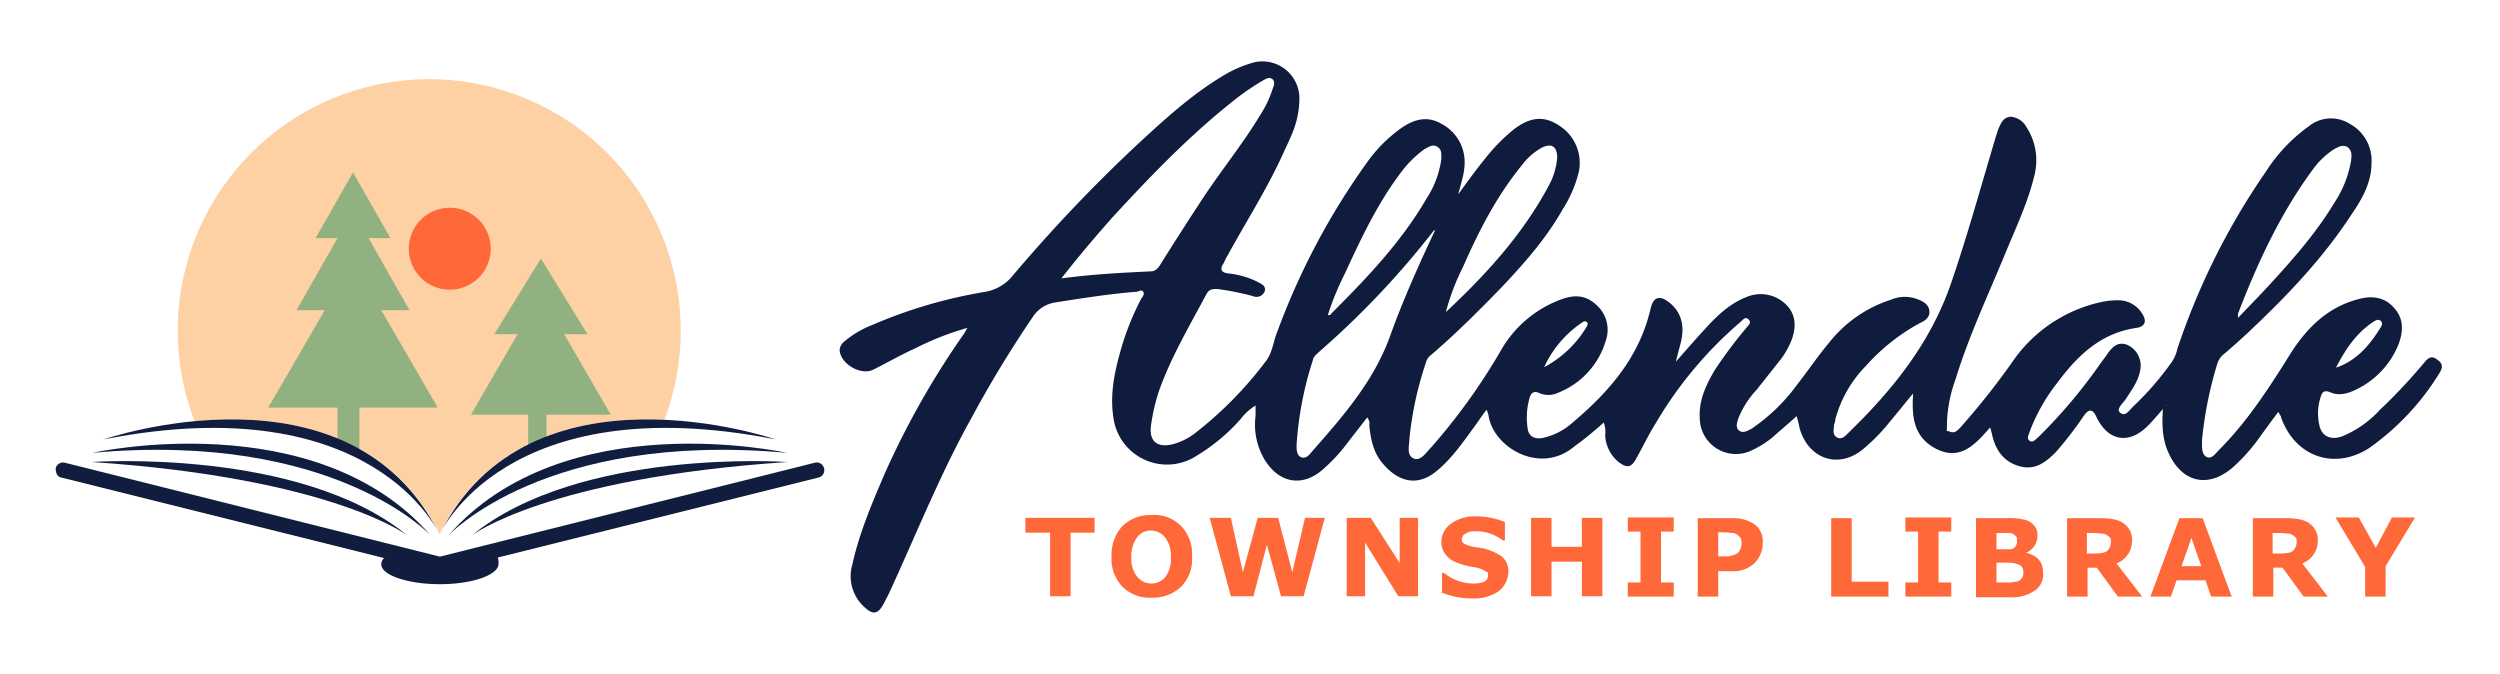 <svg xmlns="http://www.w3.org/2000/svg" xmlns:xlink="http://www.w3.org/1999/xlink" width="449" height="121" viewBox="0 0 449 121">
  <defs>
    <clipPath id="clip-path">
      <rect id="Rectangle_2999" data-name="Rectangle 2999" width="428.557" height="99" fill="none"/>
    </clipPath>
    <clipPath id="clip-path-2">
      <rect id="Rectangle_2997" data-name="Rectangle 2997" width="30.442" height="49.723" fill="#92b181"/>
    </clipPath>
    <clipPath id="clip-path-3">
      <rect id="Rectangle_2998" data-name="Rectangle 2998" width="25.115" height="34.248" fill="#92b181"/>
    </clipPath>
    <clipPath id="clip-logo">
      <rect width="449" height="121"/>
    </clipPath>
  </defs>
  <g id="logo" clip-path="url(#clip-logo)">
    <g id="Group_6141" data-name="Group 6141" transform="translate(10 11)">
      <g id="Group_6081" data-name="Group 6081" transform="translate(0 0)" clip-path="url(#clip-path)">
        <path id="Path_53273" data-name="Path 53273" d="M64.306,84.231c8.9-17.871,26.48-21.137,40.381-20.509a45.169,45.169,0,1,0-84.374.251c14.316-1.347,34.306.8,43.993,20.258" transform="translate(4.639 0.683)" fill="#fdd1a3"/>
        <path id="Path_53274" data-name="Path 53274" d="M230.845,78.807H222.6V76.27h2.283V67.137H222.6V64.6h8.245v2.537h-2.283V76.27h2.283Z" transform="translate(59.754 17.341)" fill="#ff6838"/>
        <path id="Path_53275" data-name="Path 53275" d="M236.178,74.213V78.78H232.5V64.7h5.962a6.989,6.989,0,0,1,4.313,1.142,3.834,3.834,0,0,1,1.4,3.3,5.08,5.08,0,0,1-1.522,3.678,5.6,5.6,0,0,1-4.186,1.4Zm0-6.85V71.55h1.015a3.83,3.83,0,0,0,2.537-.634,2.509,2.509,0,0,0,.634-1.776c0-.761-.127-.888-.381-1.142a2.762,2.762,0,0,0-1.015-.634c-.381,0-1.142-.127-2.156-.127h-.634Z" transform="translate(62.411 17.368)" fill="#ff6838"/>
        <path id="Path_53276" data-name="Path 53276" d="M261.547,78.78H251.4V64.7h3.678V76.116h6.6v2.791h-.127Z" transform="translate(67.485 17.368)" fill="#ff6838"/>
        <path id="Path_53277" data-name="Path 53277" d="M270.145,78.807H261.9V76.27h2.283V67.137H261.9V64.6h8.245v2.537h-2.283V76.27h2.283Z" transform="translate(70.303 17.341)" fill="#ff6838"/>
        <path id="Path_53278" data-name="Path 53278" d="M271.9,78.78V64.7h5.454a10.494,10.494,0,0,1,3.171.254,3.141,3.141,0,0,1,1.776,1.015,2.491,2.491,0,0,1,.634,1.9,3.3,3.3,0,0,1-2.03,3.044c2.03.507,3.044,1.649,3.044,3.552a3.461,3.461,0,0,1-1.4,3.171,7.118,7.118,0,0,1-4.44,1.268H271.9Zm3.678-11.543v3.044h2.537a1.084,1.084,0,0,0,.761-.381,1.368,1.368,0,0,0,.381-1.142c0-.634,0-.634-.254-.888a2.045,2.045,0,0,0-.888-.507h-2.537Zm0,5.454v3.552h1.649A6.739,6.739,0,0,0,279,76.116a1.527,1.527,0,0,0,1.4-1.649,1.471,1.471,0,0,0-.507-1.268,4.256,4.256,0,0,0-1.776-.507Z" transform="translate(72.988 17.368)" fill="#ff6838"/>
        <path id="Path_53279" data-name="Path 53279" d="M298.372,78.78h-4.44l-3.805-5.2h-1.649v5.2H284.8V64.7h6.089c2.03,0,3.552.381,4.313,1.142a3.424,3.424,0,0,1,1.268,2.791,4.33,4.33,0,0,1-2.791,4.186l4.693,6.088ZM288.352,67.237v3.805h1.142c1.4,0,2.156-.127,2.537-.507a2.1,2.1,0,0,0,.634-1.522c0-.634,0-.761-.381-1.015a2.044,2.044,0,0,0-.888-.507c-.381,0-.888-.127-1.776-.127h-1.268Z" transform="translate(76.45 17.368)" fill="#ff6838"/>
        <path id="Path_53280" data-name="Path 53280" d="M311.314,78.78h-3.805l-1.015-2.917h-5.2l-1.015,2.917H296.6l5.2-14.08h4.186l5.2,14.08Zm-5.581-5.454-1.776-5.074-1.776,5.074Z" transform="translate(79.618 17.368)" fill="#ff6838"/>
        <path id="Path_53281" data-name="Path 53281" d="M324.672,78.78h-4.44l-3.805-5.2h-1.649v5.2H311.1V64.7h6.089c2.029,0,3.552.381,4.313,1.142a3.424,3.424,0,0,1,1.268,2.791,4.33,4.33,0,0,1-2.791,4.186l4.693,6.088ZM314.652,67.237v3.805h1.142c1.4,0,2.156-.127,2.537-.507a2.1,2.1,0,0,0,.634-1.522c0-.634,0-.761-.381-1.015a2.044,2.044,0,0,0-.888-.507c-.381,0-.888-.127-1.776-.127h-1.268Z" transform="translate(83.51 17.368)" fill="#ff6838"/>
        <path id="Path_53282" data-name="Path 53282" d="M337.006,64.727l-5.2,8.625v5.454h-3.678V73.479L322.8,64.6h4.186l3.044,5.454,2.917-5.454h4.059Z" transform="translate(86.651 17.341)" fill="#ff6838"/>
        <path id="Path_53283" data-name="Path 53283" d="M149.857,67.314h-4.44V78.73H141.74V67.314H137.3V64.65h12.431v2.664Z" transform="translate(36.856 17.355)" fill="#ff6838"/>
        <path id="Path_53284" data-name="Path 53284" d="M156.73,79.091a6.8,6.8,0,0,1-5.327-2.029,7.2,7.2,0,0,1-1.9-5.327,7.723,7.723,0,0,1,1.9-5.454,7.267,7.267,0,0,1,5.327-2.029,6.8,6.8,0,0,1,5.327,2.029,7.316,7.316,0,0,1,1.9,5.454,7.008,7.008,0,0,1-1.9,5.327,7.267,7.267,0,0,1-5.327,2.029m3.425-7.357a5.249,5.249,0,0,0-1.015-3.425,3.311,3.311,0,0,0-2.537-1.268,2.961,2.961,0,0,0-2.537,1.268,5.64,5.64,0,0,0-1.015,3.552,5.249,5.249,0,0,0,1.015,3.425,3.311,3.311,0,0,0,2.537,1.268,3.193,3.193,0,0,0,2.537-1.142,5.392,5.392,0,0,0,1.015-3.552Z" transform="translate(40.131 17.247)" fill="#ff6838"/>
        <path id="Path_53285" data-name="Path 53285" d="M184.075,64.65,180.27,78.73h-4.059l-2.537-9.26-2.41,9.26h-4.059L163.4,64.65h3.805l2.156,9.767,2.664-9.767H175.7l2.537,9.767,2.283-9.767h3.552Z" transform="translate(43.862 17.355)" fill="#ff6838"/>
        <path id="Path_53286" data-name="Path 53286" d="M195.611,78.73H192.06L186.1,69.09v9.64h-3.3V64.65h4.313l5.2,8.118V64.65h3.3Z" transform="translate(49.07 17.355)" fill="#ff6838"/>
        <path id="Path_53287" data-name="Path 53287" d="M196.354,78.022V74.6h.381a8.23,8.23,0,0,0,5.2,1.9c1.9,0,2.664-.507,2.664-1.4s0-.507-.381-.761a4.676,4.676,0,0,0-2.03-.761,13.367,13.367,0,0,1-3.3-.888,4.147,4.147,0,0,1-1.9-1.4,3.657,3.657,0,0,1-.761-2.41A4.124,4.124,0,0,1,198,65.718a7.226,7.226,0,0,1,4.566-1.268,12.927,12.927,0,0,1,5.074,1.015v3.3h-.381a7.744,7.744,0,0,0-4.566-1.649c-1.649,0-1.522.127-2.03.381a1.189,1.189,0,0,0-.761,1.015.958.958,0,0,0,.507.888,7.374,7.374,0,0,0,2.41.634,9.439,9.439,0,0,1,4.313,1.649,3.542,3.542,0,0,1,1.142,2.791A4.588,4.588,0,0,1,206.5,77.9a7.772,7.772,0,0,1-4.82,1.268,13.729,13.729,0,0,1-5.581-1.142Z" transform="translate(52.64 17.301)" fill="#ff6838"/>
        <path id="Path_53288" data-name="Path 53288" d="M221.711,78.73h-3.678V72.515h-5.454V78.73H208.9V64.65h3.678v5.2h5.454v-5.2h3.678Z" transform="translate(56.076 17.355)" fill="#ff6838"/>
        <path id="Path_53289" data-name="Path 53289" d="M349.339,61.709c-1.268,1.4-2.283,2.664-3.425,3.805-3.425,3.425-7.23,2.664-9.26-1.776q-.889-1.9-2.156-.127a64.953,64.953,0,0,1-5.074,6.6c-1.776,1.776-3.678,3.3-6.469,2.537s-4.313-2.791-4.947-5.581a12.288,12.288,0,0,0-.381-1.4c-2.664,3.044-5.327,6.088-9.767,3.805-4.059-2.156-4.313-5.835-4.059-9.894-1.4,1.649-2.791,3.425-4.186,5.074a33.814,33.814,0,0,1-4.693,4.82c-4.44,3.805-10.021,1.9-11.543-3.805a15.773,15.773,0,0,0-.507-2.029c-1.522,1.4-2.917,2.537-4.313,3.805a17.563,17.563,0,0,1-4.186,2.537,6.483,6.483,0,0,1-8.879-5.708c-.254-3.3,1.015-6.088,2.664-8.879a81.9,81.9,0,0,1,5.581-7.484c.381-.507,1.142-1.015.507-1.649s-1.142.254-1.649.634A71.921,71.921,0,0,0,257.5,65.134c-1.268,2.03-2.283,4.186-3.425,6.215-.888,1.649-1.649,1.776-3.171.634a6.607,6.607,0,0,1-2.41-4.82,5.044,5.044,0,0,0-.254-2.283c-1.142,1.015-2.156,1.9-3.3,2.791-.761.634-1.522,1.142-2.156,1.649-6.088,4.947-14.333,0-15.221-5.581a3.734,3.734,0,0,0-.381-1.142c-.888,1.142-1.522,2.156-2.283,3.171-2.03,2.791-4.059,5.708-6.723,7.864-3.552,2.917-6.976,1.776-9.64-1.4-1.649-1.9-2.156-4.313-2.41-6.85a1.59,1.59,0,0,0-.381-1.4c-1.268,1.649-2.664,3.425-3.932,5.074a28.845,28.845,0,0,1-3.805,4.059c-3.678,3.425-7.991,2.791-10.655-1.522a12.191,12.191,0,0,1-1.649-7.864v-1.9a9.945,9.945,0,0,0-2.664,2.41,33.651,33.651,0,0,1-8.752,7.1,9.712,9.712,0,0,1-14.08-7.1c-.761-4.566.254-8.879,1.522-13.192a48.317,48.317,0,0,1,3.425-8.372c.254-.381.634-.761.381-1.268s-.888,0-1.268,0c-4.82.381-9.64,1.142-14.46,1.9a5.826,5.826,0,0,0-4.059,2.537A203.305,203.305,0,0,0,134.72,63.993c-5.454,9.767-9.64,20.168-14.333,30.442-.507,1.142-1.015,2.156-1.649,3.3-.888,1.522-1.776,1.649-3.044.507a7.467,7.467,0,0,1-2.41-7.864c1.268-5.708,3.552-11.035,5.835-16.363a150.358,150.358,0,0,1,14.333-25.242,7.278,7.278,0,0,1,.507-.888,51.625,51.625,0,0,0-9.386,3.678c-2.537,1.142-4.947,2.537-7.484,3.805-2.156,1.142-5.835-.888-6.089-3.425a2.168,2.168,0,0,1,.888-1.649,17.559,17.559,0,0,1,4.947-2.917,86.776,86.776,0,0,1,20.295-5.962A8.167,8.167,0,0,0,142.2,38.37,278.8,278.8,0,0,1,164.528,14.9c4.82-4.44,9.64-8.879,15.348-12.3A21.857,21.857,0,0,1,185.457.19a6.649,6.649,0,0,1,8.118,6.342c0,4.186-1.4,6.723-2.791,9.767-2.917,6.469-6.723,12.431-10.147,18.646A11.789,11.789,0,0,0,180,36.214c-.761,1.142-.507,1.776.888,1.9a15.311,15.311,0,0,1,5.2,1.522c.634.381,1.522.634,1.268,1.649a1.583,1.583,0,0,1-2.156.888,51.006,51.006,0,0,0-6.342-1.268c-.888,0-1.522,0-2.03,1.015-3.044,5.708-6.342,11.289-8.5,17.378a35.128,35.128,0,0,0-1.4,6.088c-.381,2.791,1.015,4.059,3.805,3.425a11.394,11.394,0,0,0,4.44-2.283,67.9,67.9,0,0,0,12.3-12.558c1.268-1.522,1.4-3.678,2.156-5.454a127.413,127.413,0,0,1,15.982-30.189,26.122,26.122,0,0,1,6.469-6.469c2.283-1.522,4.566-2.029,6.976-.634a7.727,7.727,0,0,1,4.186,6.469c.127,2.156-.634,4.186-1.142,6.215,1.649-2.283,3.3-4.566,5.074-6.723a31.99,31.99,0,0,1,5.074-5.074c2.917-2.156,5.327-2.283,7.864-.634a7.952,7.952,0,0,1,3.678,8.245,21.912,21.912,0,0,1-2.917,6.85c-2.917,5.2-6.85,9.64-10.909,13.953-4.059,4.186-8.245,8.372-12.684,12.177a2.525,2.525,0,0,0-1.015,1.522,62.136,62.136,0,0,0-2.917,13.445c0,1.268-.634,3.044.761,3.678,1.268.507,2.156-1.015,3.044-1.9a109.076,109.076,0,0,0,12.684-17.631,20.586,20.586,0,0,1,10.655-9.006c2.283-.888,4.44-.888,6.342.888a5.934,5.934,0,0,1,1.776,6.469A14.452,14.452,0,0,1,240,59.553a4.043,4.043,0,0,1-3.425,0c-.888-.381-1.4,0-1.649.888a12.668,12.668,0,0,0-.381,5.327c.127,1.522,1.142,2.156,2.664,1.9a11.791,11.791,0,0,0,5.454-2.791c6.469-5.454,11.923-11.67,13.953-20.295.507-2.41,1.776-2.664,3.678-1.015,2.156,1.9,2.41,4.44,1.776,6.976-.254,1.015-.507,1.9-.888,3.425,1.9-2.156,3.552-4.059,5.2-5.835,2.156-2.41,4.566-4.693,7.611-5.835a6.474,6.474,0,0,1,6.85,1.268c1.9,1.776,2.03,4.059,1.142,6.469a14.892,14.892,0,0,1-1.9,3.425c-1.4,1.776-2.917,3.678-4.313,5.454a16.653,16.653,0,0,0-3.3,5.074c-.254.761-.634,1.649,0,2.283.761.634,1.522.127,2.283-.254A32.886,32.886,0,0,0,283,58.031c1.9-2.41,3.678-5.074,5.708-7.484A23.183,23.183,0,0,1,299.87,42.81a6.309,6.309,0,0,1,4.566-.127c1.015.381,2.156.888,2.283,2.156.127,1.142-.761,1.776-1.649,2.156a36.058,36.058,0,0,0-9.767,7.737,21.761,21.761,0,0,0-5.454,9.513,2.986,2.986,0,0,1-.254,1.015c0,.761-.381,1.776.507,2.283s1.522-.254,2.03-.761c7.991-7.737,14.841-16.236,18.519-27.018,2.917-8.5,5.327-17.251,7.864-25.749.127-.507.381-1.142.507-1.649.507-1.142.888-2.283,2.283-2.41a3.551,3.551,0,0,1,2.791,1.776,10.94,10.94,0,0,1,1.522,8.625c-1.142,4.82-3.171,9.133-5.074,13.7-3.171,7.737-6.723,15.221-9.133,23.086a25.357,25.357,0,0,0-1.522,7.484c0,2.537-.254,1.522.507,1.9.888.381,1.4-.254,1.9-.761a133.349,133.349,0,0,0,9.26-11.67,26.046,26.046,0,0,1,15.729-10.782,13.826,13.826,0,0,1,3.3-.381,5.006,5.006,0,0,1,4.44,2.537c.761,1.268.381,2.156-1.015,2.41-6.469.888-10.655,4.947-14.333,9.894a33.136,33.136,0,0,0-4.947,8.752c-.127.507-.634,1.268,0,1.649s1.015-.254,1.522-.634A93.439,93.439,0,0,0,337.035,54.86c.507-.761,1.142-1.522,1.649-2.283.888-1.268,1.9-2.283,3.552-1.649a4.083,4.083,0,0,1,2.41,4.186c-.254,2.156-1.522,3.805-2.664,5.581-.507.761-1.776,1.776-1.015,2.41,1.015.888,1.776-.634,2.537-1.268a53.561,53.561,0,0,0,6.6-7.611,6.538,6.538,0,0,0,1.142-2.537,125.719,125.719,0,0,1,15.982-31.965,29.491,29.491,0,0,1,7.737-8.118,6.3,6.3,0,0,1,7.23-.381,7.509,7.509,0,0,1,3.932,7.1c0,3.425-1.649,6.342-3.552,9.133-5.2,7.991-11.67,14.714-18.519,21.183-1.522,1.4-3.044,2.791-4.566,4.059a3.678,3.678,0,0,0-1.142,1.9,70.092,70.092,0,0,0-2.664,13.445v.634c0,.888,0,2.029.888,2.41s1.522-.634,2.156-1.268c5.074-5.074,9.006-11.162,12.811-17.251,3.044-4.82,6.85-8.5,12.431-9.894,2.41-.634,4.693-.254,6.342,1.776,1.649,1.9,1.522,4.186.634,6.469a15.329,15.329,0,0,1-7.484,7.991c-1.522.761-3.171,1.268-4.82.507-1.015-.381-1.4,0-1.649.888a9.389,9.389,0,0,0-.254,4.947c.381,2.156,2.156,2.917,4.313,2.029a18.972,18.972,0,0,0,6.6-4.693,98.811,98.811,0,0,0,7.864-8.372c.634-.761,1.268-1.522,2.41-.634,1.268.888.888,1.649.254,2.664a45.743,45.743,0,0,1-12.431,13.192c-6.215,4.059-13.319,1.649-15.855-5.454,0-.254-.254-.507-.507-1.015-1.142,1.522-2.156,2.917-3.171,4.313a32.341,32.341,0,0,1-5.2,5.835c-4.313,3.552-8.879,2.537-11.289-2.664-1.268-2.664-1.268-5.581-1.015-8.625h.634ZM150.829,39c5.708-.761,10.909-1.015,16.109-1.268.888,0,1.4-.761,1.776-1.4,2.537-4.059,5.074-7.991,7.737-12.05,3.3-4.947,7.1-9.64,10.147-14.714a18.872,18.872,0,0,0,2.156-4.566c.254-.634.507-1.268,0-1.776-.634-.507-1.268,0-1.776.254a47.993,47.993,0,0,0-4.186,2.791c-8.372,6.469-15.729,14.08-22.832,21.817C156.917,31.521,154,34.945,150.829,39Zm67.1-8.625c-.127,0-.254,0-.381.254a154.825,154.825,0,0,1-20.295,21.437c-.507.507-1.142.888-1.268,1.649a62.141,62.141,0,0,0-2.917,15.221c0,.761,0,1.776.761,2.156.888.381,1.522-.381,2.029-1.015,5.581-6.342,11.162-12.684,14.08-20.929C212.221,42.81,215.012,36.594,217.929,30.379ZM362.023,46.235c1.9-2.029,3.552-3.678,5.2-5.454,4.44-4.82,8.879-9.767,12.3-15.475a19.472,19.472,0,0,0,2.917-7.357c.127-.888.254-1.9-.634-2.537-.888-.507-1.649,0-2.41.381a14.661,14.661,0,0,0-3.552,3.3c-5.962,7.991-10.147,17-13.7,26.257v.888ZM219.7,45.22c7.357-6.85,14.08-14.206,18.773-23.086a12.474,12.474,0,0,0,1.4-4.82c0-2.029-1.015-2.664-2.791-1.776a11.489,11.489,0,0,0-3.678,3.3c-4.44,5.454-7.611,11.67-10.4,18.012a41.986,41.986,0,0,0-3.171,8.372Zm-21.056.381c.381,0,.507,0,.634-.254,6.342-6.342,12.557-12.811,17.124-20.675a17.212,17.212,0,0,0,2.664-7.1c0-.761.127-1.649-.634-2.156-.888-.634-1.649,0-2.41.381a19.865,19.865,0,0,0-4.313,4.313c-4.186,5.581-7.1,11.8-10.021,18.139a48.639,48.639,0,0,0-3.044,7.484Zm181.259,9.386c3.552-1.268,5.835-3.932,7.737-6.976.254-.381.634-1.015.127-1.4s-1.015,0-1.4.254c-3.044,2.029-4.947,4.947-6.6,8.118Zm-142.445,0A19.632,19.632,0,0,0,245.2,47.63c.127-.254.254-.634,0-.761-.381-.381-.761,0-1.142.254a19.353,19.353,0,0,0-6.6,7.991Z" transform="translate(29.796 0)" fill="#101c3e"/>
        <g id="Group_6077" data-name="Group 6077" transform="translate(38.18 19.971)" style="isolation: isolate">
          <g id="Group_6076" data-name="Group 6076">
            <g id="Group_6075" data-name="Group 6075" clip-path="url(#clip-path-2)">
              <path id="Path_53290" data-name="Path 53290" d="M46.463,65.467V57.983h14.08l-10.147-17.5h5.074L48.112,27.541h3.932l-6.723-11.8L38.6,27.541h3.932L35.174,40.479h5.074L30.1,57.983H42.531v6.6Z" transform="translate(-30.1 -15.744)" fill="#92b181"/>
            </g>
          </g>
        </g>
        <g id="Group_6080" data-name="Group 6080" transform="translate(74.584 35.446)" style="isolation: isolate">
          <g id="Group_6079" data-name="Group 6079">
            <g id="Group_6078" data-name="Group 6078" clip-path="url(#clip-path-3)">
              <path id="Path_53291" data-name="Path 53291" d="M72.372,61.3V55.977H83.915l-8.372-14.46h4.186L71.357,27.944,62.986,41.516h4.186L58.8,55.977H69.074v6.215Z" transform="translate(-58.8 -27.944)" fill="#92b181"/>
            </g>
          </g>
        </g>
        <path id="Path_53292" data-name="Path 53292" d="M138.006,57.864a1.351,1.351,0,0,0-1.649-1.015L69,73.719,1.649,56.849A1.351,1.351,0,0,0,0,57.864c0,.761.254,1.522,1.015,1.649l57.967,14.46a1.549,1.549,0,0,0-.507,1.142c0,1.9,4.693,3.552,10.528,3.552s10.406-1.653,10.528-3.552c.061-.956-.159-1.229-.159-1.229l.079-.019,57.54-14.354A1.351,1.351,0,0,0,138.006,57.864Z" transform="translate(0 15.254)" fill="#101d3e"/>
        <path id="Path_53293" data-name="Path 53293" d="M57.357,20.744A7.357,7.357,0,1,1,50,28.1a7.357,7.357,0,0,1,7.357-7.357" transform="translate(13.422 5.569)" fill="#ff6838"/>
        <path id="Path_53294" data-name="Path 53294" d="M5.2,55.792s40.033-8.936,60.758,14.841c0,0-17.355-18.773-60.758-14.841" transform="translate(1.396 14.535)" fill="#101d3e"/>
        <path id="Path_53295" data-name="Path 53295" d="M5.1,56.779S42.415,54.147,61.8,69.97c0,0-13.411-10.283-56.7-13.192" transform="translate(1.369 15.198)" fill="#101d3e"/>
        <path id="Path_53296" data-name="Path 53296" d="M6.8,54.3s44.218-15.216,60.251,17c0,0-11.714-26.524-60.251-17" transform="translate(1.825 13.613)" fill="#101d3e"/>
        <path id="Path_53297" data-name="Path 53297" d="M114.661,54.3S70.442,39.088,54.41,71.3c0,0,11.714-26.524,60.251-17" transform="translate(14.606 13.613)" fill="#101d3e"/>
        <path id="Path_53298" data-name="Path 53298" d="M116.367,55.792S76.335,46.856,55.609,70.633c0,0,17.356-18.773,60.758-14.841" transform="translate(14.927 14.535)" fill="#101d3e"/>
        <path id="Path_53299" data-name="Path 53299" d="M115.608,56.779s-37.315-2.632-56.7,13.192c0,0,13.411-10.283,56.7-13.192" transform="translate(15.813 15.198)" fill="#101d3e"/>
      </g>
    </g>
  </g>
</svg>
